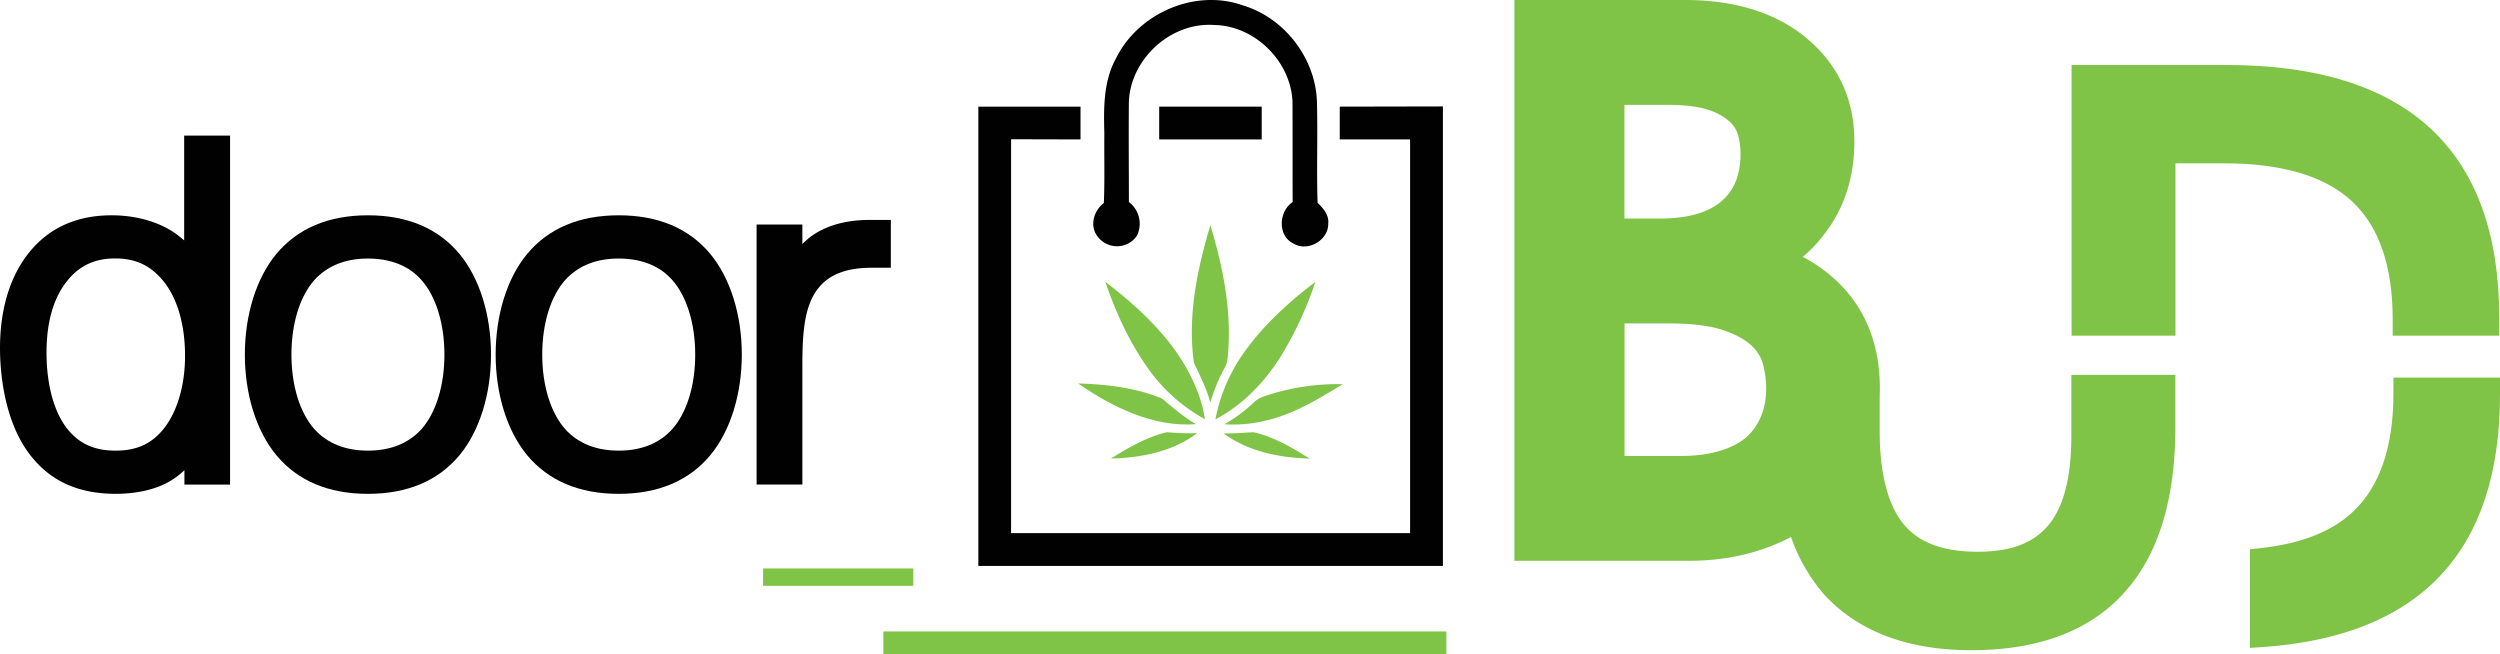 <?xml version="1.0" encoding="UTF-8"?> <svg xmlns="http://www.w3.org/2000/svg" id="Layer_1" data-name="Layer 1" viewBox="0 0 828.05 216.66"><defs><style>.cls-1{fill:#010101;}.cls-2{fill:#7fc347;}</style></defs><path class="cls-1" d="M61,79.64a33.1,33.1,0,0,0-3.54-2.76C50,72,41.46,71.31,37,71.31c-10.88,0-19.66,3.66-26.11,10.86C3.76,90.11,0,101.56,0,115.29c0,6.81,1,23.89,10.06,35.49,6.68,8.6,15.92,12.78,28.24,12.78,5.3,0,12.91-.83,19-4.81a27.43,27.43,0,0,0,3.78-3v4.77H76.2V44.91H61ZM53.6,92.49c5,5.72,7.69,14.75,7.69,25.41,0,9.4-2.43,18-6.69,23.62-4.07,5.35-9.1,7.74-16.31,7.74-6.84,0-11.81-2.16-15.68-6.84-4.58-5.42-7.2-14.74-7.2-25.6,0-10.42,2.43-18.56,7.2-24.22,4-4.77,9-7,15.55-7S49.54,87.8,53.6,92.49Z"></path><path class="cls-1" d="M121.87,71.31c-13.07,0-23.28,4.32-30.37,12.84-6.61,8-10.4,20.14-10.4,33.29s3.79,25.28,10.41,33.3c7.08,8.51,17.28,12.83,30.36,12.83s23.28-4.32,30.36-12.84c6.61-8,10.4-20.14,10.4-33.29s-3.79-25.28-10.41-33.3C145.15,75.63,134.94,71.31,121.87,71.31Zm17.7,70.87c-4.3,4.7-10.25,7.08-17.7,7.08s-13.42-2.39-17.69-7.07c-4.86-5.45-7.65-14.48-7.65-24.75s2.79-19.29,7.62-24.71c4.3-4.71,10.26-7.1,17.72-7.1,9.49,0,14.85,3.83,17.68,7.06,4.86,5.46,7.65,14.49,7.65,24.75S144.42,136.71,139.57,142.18Z"></path><path class="cls-1" d="M204.93,71.31c-13.06,0-23.28,4.32-30.36,12.84-6.61,8-10.4,20.14-10.4,33.29s3.79,25.28,10.41,33.3c7.07,8.51,17.28,12.83,30.35,12.83s23.29-4.32,30.37-12.84c6.61-8,10.4-20.14,10.4-33.29s-3.79-25.28-10.41-33.3C228.22,75.63,218,71.31,204.93,71.31Zm17.7,70.87c-4.29,4.7-10.25,7.08-17.7,7.08s-13.41-2.39-17.68-7.07c-4.86-5.45-7.65-14.48-7.65-24.75s2.79-19.29,7.62-24.71c4.3-4.71,10.25-7.1,17.71-7.1,9.5,0,14.85,3.83,17.69,7.06,4.86,5.46,7.65,14.49,7.65,24.75S227.49,136.71,222.63,142.18Z"></path><path class="cls-1" d="M287.86,72.85c-5.36,0-13,.94-19.16,5.41a26.11,26.11,0,0,0-2.94,2.58V74.38H250.6v86.11h15.16V121.73c0-11.32.46-21.19,6.15-27.28,4.82-5.12,11.89-5.78,17.51-5.78h5.64V72.85Z"></path><path class="cls-2" d="M686.06,144.61c0,13.44-2.55,23.31-7.6,29.35s-12.63,8.79-23.46,8.79c-11.42,0-19.46-3-24.55-9.21s-7.86-16.67-7.86-30.71V131.61c0-1,.06-1.92.06-2.9,0-13.8-4.25-25.23-12.65-34a50.36,50.36,0,0,0-12.88-9.64c.59-.5,1.16-1,1.73-1.53a43.83,43.83,0,0,0,5.9-6.67c6.27-8.34,9.45-18.43,9.45-30,0-14-5.34-25.49-15.83-34.22C588.37,4.28,574.8,0,558,0H501.59V185.75h57.63c12.71,0,24.11-2.65,34-7.91A58.05,58.05,0,0,0,604.27,197c11.25,12.19,27.64,18.36,48.72,18.36,22.14,0,39.14-6.41,50.53-19,11.31-12.39,17-30.85,17-54.87V124.16H686.07v20.45ZM585,128.47c0,7-2.19,12.36-6.69,16.47-4.92,4-12.22,6.09-21.71,6.09H538.08V107.12h14.37c7.76,0,13.9.74,18.25,2.21s7.39,3.17,9.48,5.18a13.06,13.06,0,0,1,3.8,6.28A32.67,32.67,0,0,1,585,128.47ZM576.5,50.79c0,7-2,12.12-6.21,15.76-4.43,3.87-11.24,5.83-20.24,5.83h-12V34.74h14.38c5.82,0,10.4.58,13.6,1.72a18.48,18.48,0,0,1,7,3.95A9.7,9.7,0,0,1,575.76,45,24.87,24.87,0,0,1,576.5,50.79Z"></path><path class="cls-2" d="M792.51,105.89v5.3h35.3v-5.74c0-55.7-30.45-83.93-90.52-83.93H686.14v89.67h34.42V54.1h16.28c19.09,0,33.31,4.26,42.27,12.65S792.51,88.25,792.51,105.89Z"></path><path class="cls-2" d="M792.75,125.06v5.29c0,17.65-4.51,30.82-13.4,39.15-7,6.6-17.4,10.66-30.8,12.07l-3.35.35V214.6l4-.27c52.32-3.54,78.85-31.64,78.85-83.54v-5.73Z"></path><path class="cls-1" d="M369.69,19.25c7.34-14.89,26.18-23.11,42-17.46,13.74,4.13,24,17.46,24.5,31.78.32,11.19-.15,22.41.22,33.6,1.87,1.82,3.81,4,3.53,6.86.13,5.53-6.75,9.52-11.51,6.64-5.37-2.54-4.9-10.68-.27-13.75-.06-11.12,0-22.24-.06-33.36-.64-13.36-12.52-25.09-26-25.28-14.2-1-27.51,11.1-28.19,25.24-.11,11.13,0,22.26,0,33.39a9,9,0,0,1,2.62,11.24,8,8,0,0,1-12.91.27c-2.85-3.51-1.38-8.63,2-11.19.31-7.68.08-15.37.16-23.06C365.54,35.74,365.47,26.83,369.69,19.25Z"></path><path class="cls-1" d="M477.9,187.44H324.05V35.32h5.42c14.57,0,28.28,0,28.42,0l0,10.86c-.13,0-10.6,0-23-.06V176.59H467.05V46.18l-23.3,0,0-10.86,34.17-.07V187.44Z"></path><g id="_333333ff" data-name="#333333ff"><path class="cls-2" d="M395.45,120.14c-2.17-15.34,1.06-30.87,5.46-45.54,4,13.32,6.87,27.22,5.94,41.19-.17,2-.15,4.24-1.23,6.06a55.46,55.46,0,0,0-4.74,11.55C399.72,128.73,397.44,124.48,395.45,120.14Z"></path><path class="cls-2" d="M412.48,116.14c6.41-8.8,14.53-16.22,23.18-22.75a117.71,117.71,0,0,1-11.86,25.33c-5.34,8.27-12.45,15.58-21.23,20.18A56.54,56.54,0,0,1,412.48,116.14Z"></path><path class="cls-2" d="M366.09,93.33c12.17,9.35,23.92,20.35,29.92,34.8a45.08,45.08,0,0,1,3.1,10.72,56.11,56.11,0,0,1-18.36-16.14C374.26,113.83,369.67,103.7,366.09,93.33Z"></path><path class="cls-2" d="M357.06,127c9.42.28,19,1.37,27.79,5,3.63,3,7.17,6.15,11.3,8.49C381.88,141.54,368.5,134.87,357.06,127Z"></path><path class="cls-2" d="M422.08,130.2a75.88,75.88,0,0,1,22.66-2.95C436.94,132,429,136.89,420,139.12a44.75,44.75,0,0,1-14.44,1.4,49.65,49.65,0,0,0,9.69-7.18C417.07,131.46,419.72,131,422.08,130.2Z"></path><path class="cls-2" d="M367.93,151.89c5.83-3.58,11.85-7.16,18.57-8.73a93.17,93.17,0,0,0,10,.32C388.38,149.65,377.94,151.6,367.93,151.89Z"></path><path class="cls-2" d="M405.28,143.56c3.3.06,6.59-.21,9.88-.4,6.78,1.5,12.84,5.12,18.67,8.76C423.83,151.58,413.48,149.63,405.28,143.56Z"></path></g><rect class="cls-1" x="383.95" y="35.32" width="33.95" height="10.86"></rect><rect class="cls-2" x="292.59" y="209.15" width="186.48" height="7.5"></rect><rect class="cls-2" x="252.75" y="188.28" width="49.76" height="5.75"></rect></svg> 